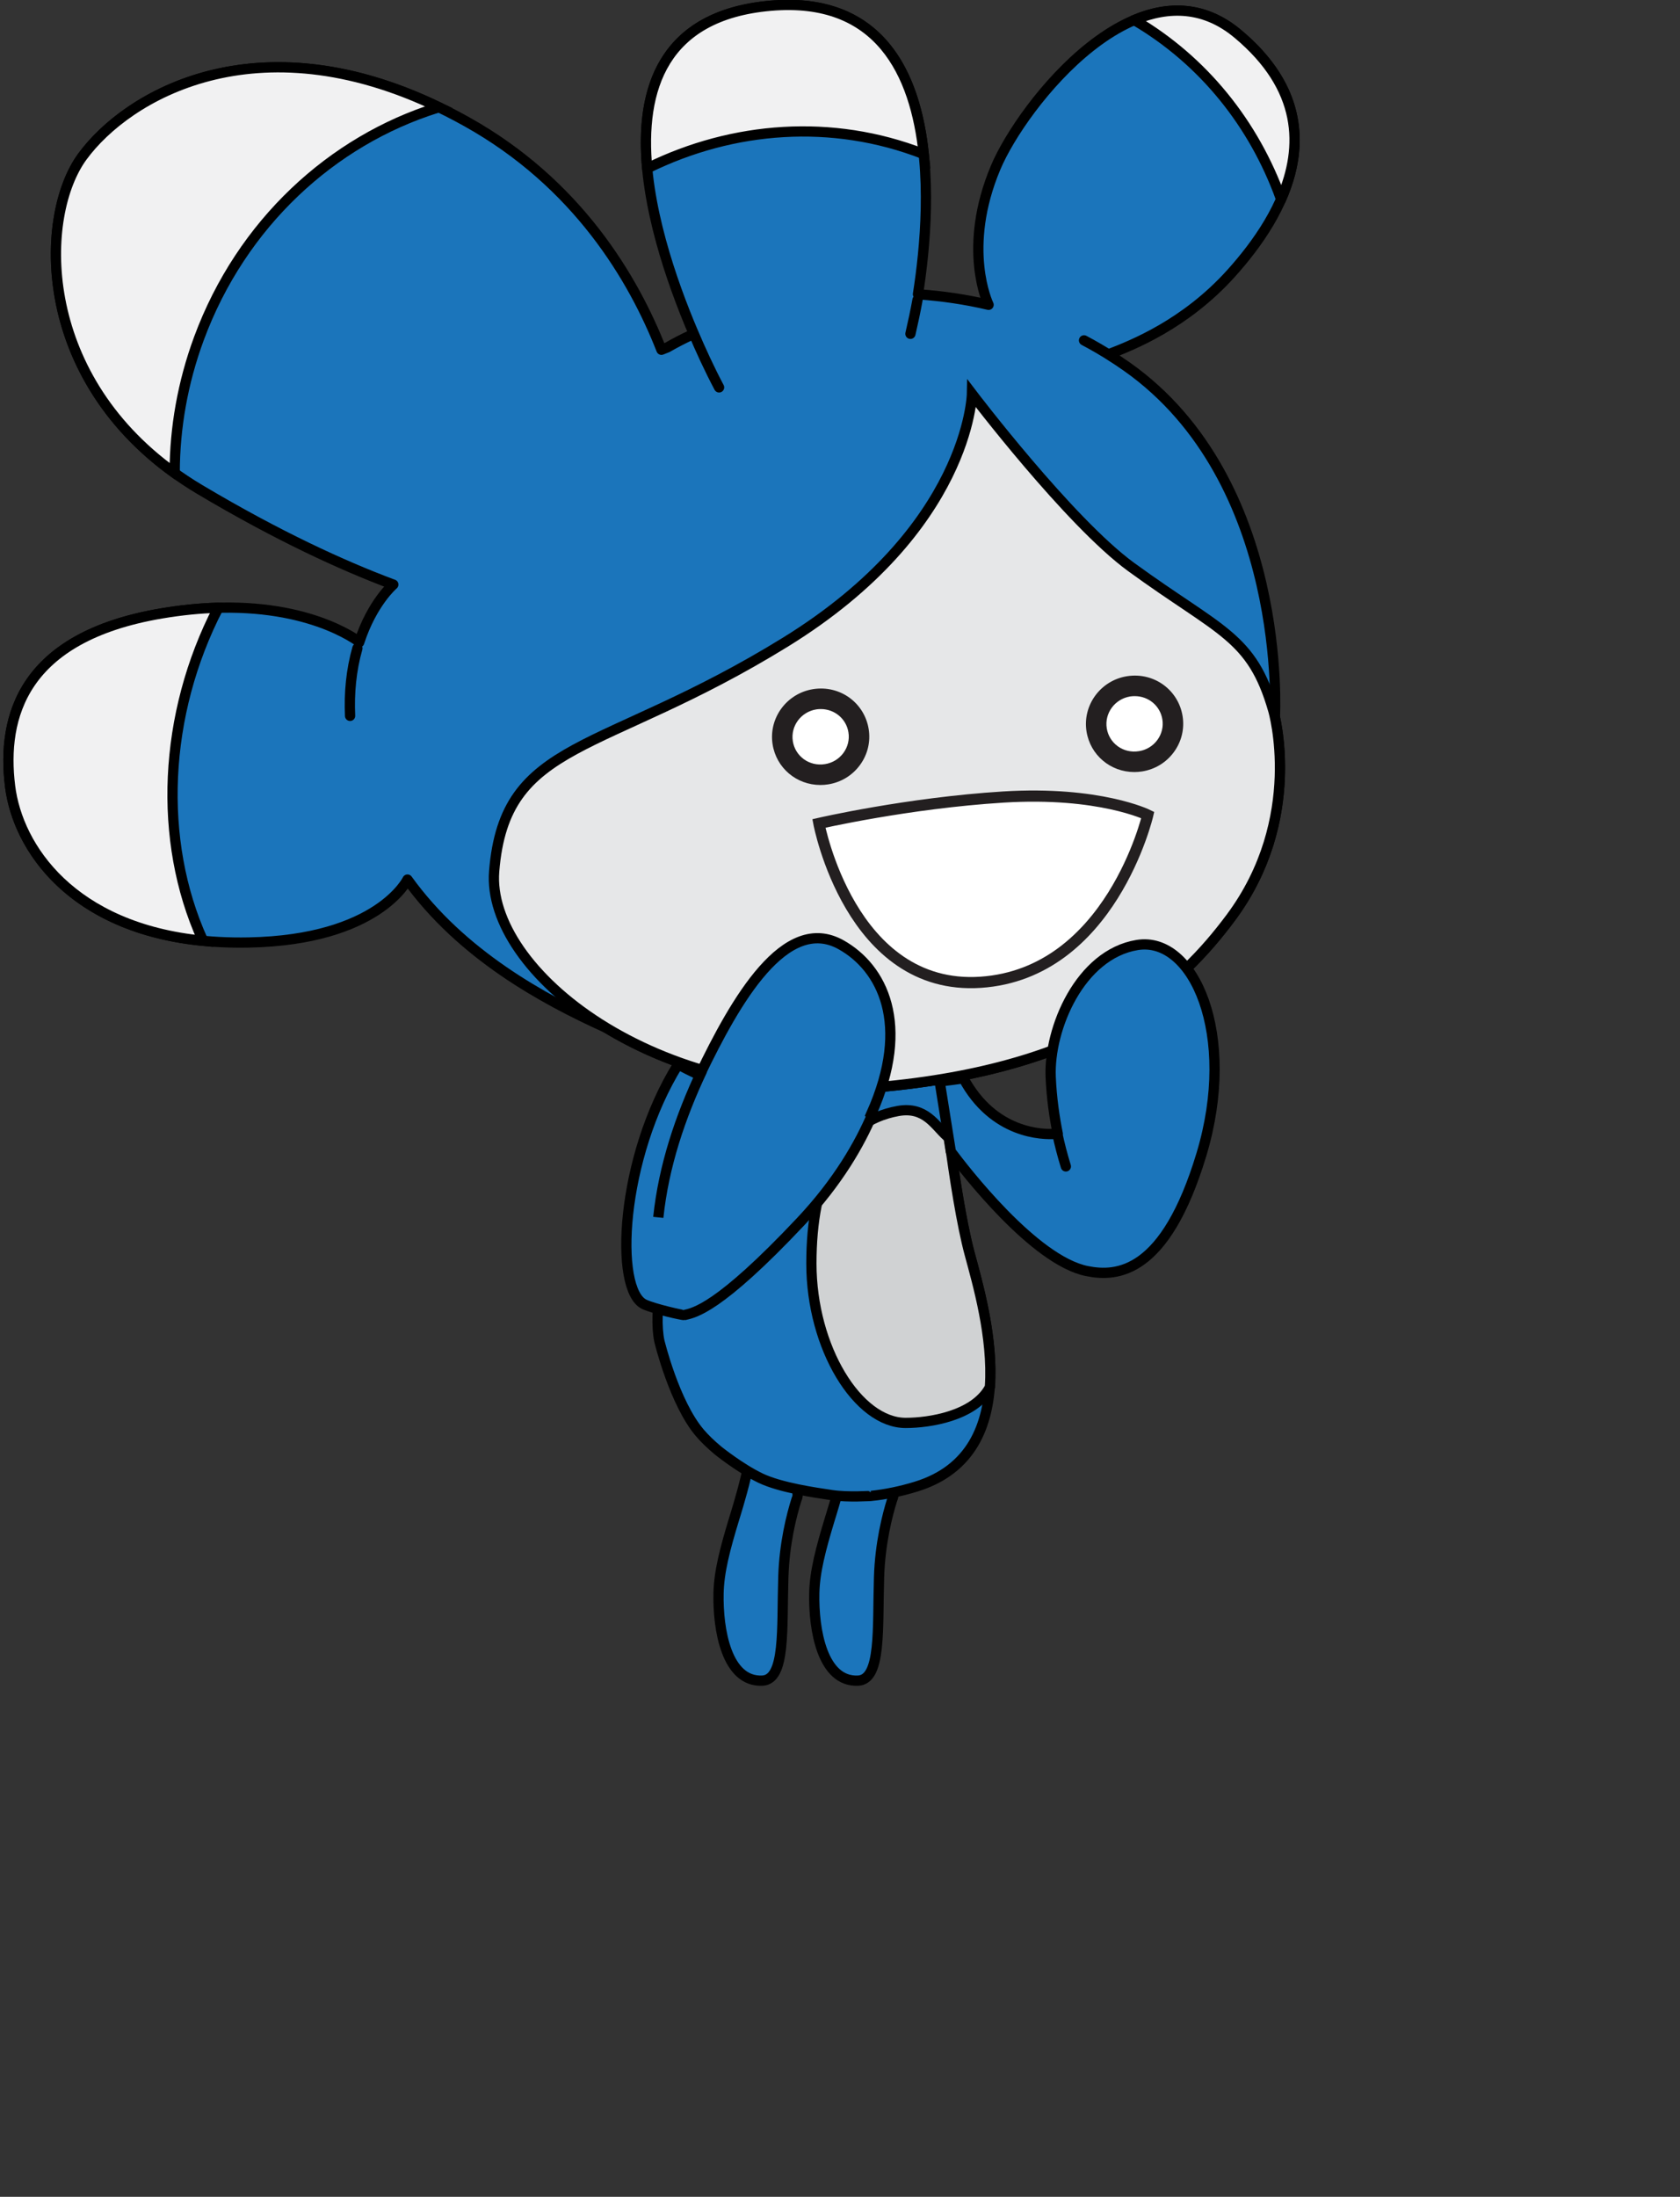 <svg version="1.1" width="127" height="166" xmlns="http://www.w3.org/2000/svg" xmlns:xlink="http://www.w3.org/1999/xlink">
  <rect width="100%" height="100%" fill="#333333" stroke="none"/>
  <!-- Exported by Scratch - http://scratch.mit.edu/ -->
  <g id="ID0.4150293259881437" transform="matrix(0.774, 0, 0, 0.774, 0.25, -0.4)">
    <path id="R_Leg_1_" fill="#1B75BB" stroke="#000000" d="M 79.206 156.057 C 79.128 159.614 79.996 164.752 83.478 164.595 C 85.768 164.492 85.371 159.537 85.532 154.475 C 85.636 151.194 86.334 148.451 86.816 146.921 C 86.816 146.921 86.928 146.654 86.928 146.558 C 86.929 144.305 85.681 143.546 84.096 143.309 C 82.108 143.011 81.867 144.731 81.857 144.775 C 81.449 146.523 80.753 148.720 80.753 148.720 C 79.815 151.797 79.253 153.980 79.206 156.057 L 79.206 156.057 Z "/>
    <path id="L_Leg" fill="#1B75BB" stroke="#000000" d="M 69.856 156.057 C 69.779 159.614 70.646 164.752 74.128 164.595 C 76.419 164.492 76.021 159.537 76.183 154.475 C 76.286 151.194 76.984 148.451 77.466 146.921 C 77.466 146.921 77.578 146.654 77.578 146.558 C 77.579 144.305 76.331 143.546 74.746 143.309 C 72.759 143.011 72.518 144.731 72.508 144.775 C 72.099 146.523 71.404 148.720 71.404 148.720 C 70.465 151.797 69.904 153.980 69.856 156.057 L 69.856 156.057 Z "/>
    <g id="Body_1_">
      <path id="Body" fill="#1B75BB" stroke="#000000" d="M 84.768 146.560 C 86.164 146.413 87.628 146.122 89.153 145.652 C 100.019 142.311 95.841 128.309 94.378 122.874 C 93.789 120.679 93.232 117.458 92.776 114.399 L 92.694 114.206 L 91.819 106.821 C 91.327 106.197 91.591 104.747 89.906 103.868 C 87.913 102.829 83.674 102.225 81.545 102.223 C 73.716 102.215 70.196 105.015 70.196 105.015 C 68.887 107.886 70.204 109.229 68.016 114.034 C 64.030 122.790 63.540 128.887 64.075 131.442 C 64.075 131.442 65.536 137.504 68.048 140.428 C 68.487 140.941 69.093 141.540 69.843 142.157 C 69.843 142.157 71.972 143.871 73.950 144.820 C 75.929 145.768 79.329 146.244 80.912 146.481 C 82.496 146.718 84.768 146.558 84.768 146.560 L 84.768 146.560 Z "/>
      <path id="Belly" fill="#D0D2D3" stroke="#000000" d="M 96.364 135.874 C 96.683 131.064 95.158 125.820 94.387 122.960 C 93.601 120.054 92.881 115.356 92.375 111.609 L 92.148 111.423 C 91.011 110.420 90.058 108.503 87.391 108.980 C 81.551 110.031 78.924 115.649 78.924 123.871 C 78.924 132.096 83.457 139.433 88.129 139.433 C 90.468 139.433 94.767 138.751 96.299 136.055 L 96.364 135.874 L 96.364 135.874 Z "/>
    </g>
    <g id="Head_1_">
      <path id="Head" fill="#1B75BB" stroke="#000000" stroke-linecap="round" stroke-linejoin="round" d="M 124.042 69.899 C 124.160 70.320 126.972 80.607 119.865 90.134 C 115.051 96.582 106.664 104.822 85.232 106.671 C 74.738 107.574 65.397 104.867 58.682 100.730 C 58.781 100.791 58.874 100.855 58.974 100.915 L 58.878 100.857 C 52.639 98.040 44.728 93.682 39.475 86.387 C 39.475 86.387 36.648 92.285 23.973 92.531 C 7.956 92.847 1.490 83.968 0.662 77.275 C -0.179 70.486 1.895 62.704 15.431 60.408 C 26.763 58.491 32.923 61.914 34.627 63.077 L 34.759 63.228 C 36.008 59.365 38.090 57.586 38.090 57.586 L 37.919 57.525 C 33.149 55.735 26.873 52.876 19.193 48.308 C 3.116 38.743 3.275 21.870 7.722 15.803 C 12.325 9.531 25.961 1.651 45.224 12.378 C 56.064 18.410 61.550 27.701 64.277 34.664 L 64.853 34.436 C 65.596 34.008 66.406 33.586 67.273 33.187 L 67.386 32.989 C 63.161 23.063 56.783 2.653 74.942 1.078 C 92.212 -0.420 90.726 20.390 89.333 29.238 L 89.469 29.259 C 91.700 29.416 93.966 29.743 96.231 30.275 C 96.181 30.171 93.605 24.765 96.913 16.890 C 99.505 10.726 111.115 -4.052 120.546 3.800 C 130.495 12.086 125.094 21.458 119.916 27.206 C 115.430 32.183 110.270 34.217 107.929 35.115 L 107.995 35.157 C 108.571 35.519 109.147 35.896 109.716 36.298 C 125.551 47.442 124.193 70.514 124.193 70.514 L 124.158 70.350 C 124.098 70.092 124.055 69.942 124.042 69.899 L 124.042 69.899 Z M 105.551 33.746 C 106.508 34.251 107.444 34.797 108.354 35.380 M 89.289 29.795 C 89.085 30.905 88.852 32.009 88.597 33.107 M 69.909 38.337 C 68.957 36.537 68.104 34.683 67.311 32.808 M 33.869 70.405 C 33.768 68.186 33.975 65.946 34.583 63.806 M 21.474 59.841 M 19.453 92.239 "/>
      <path id="Hair1" fill="#F1F1F2" stroke="#000000" d="M 19.535 92.367 C 6.743 91.127 1.409 83.313 0.662 77.275 C -0.179 70.486 1.895 62.704 15.431 60.408 C 17.400 60.074 19.213 59.902 20.870 59.851 L 20.998 59.859 C 15.602 70.295 15.092 82.569 19.453 92.238 L 19.535 92.367 L 19.535 92.367 Z "/>
      <path id="Hair2" fill="#F1F1F2" stroke="#000000" d="M 16.693 46.672 C 3.146 36.924 3.519 21.537 7.721 15.802 C 12.105 9.826 24.700 2.391 42.543 10.985 L 42.364 11.044 C 32.123 14.250 23.263 22.315 19.104 33.571 C 17.510 37.893 16.750 42.309 16.738 46.624 L 16.693 46.672 L 16.693 46.672 Z "/>
      <path id="Hair3" fill="#F1F1F2" stroke="#000000" d="M 62.897 17.055 C 62.143 9.208 64.434 1.986 74.944 1.076 C 85.548 0.158 89.082 7.648 89.906 15.616 L 89.825 15.534 C 80.963 12.096 71.282 12.834 62.940 16.931 L 62.897 17.055 L 62.897 17.055 Z "/>
      <path id="Hair4" fill="#F1F1F2" stroke="#000000" d="M 110.503 2.453 C 113.802 1.076 117.304 1.099 120.545 3.800 C 126.917 9.111 126.993 14.864 124.860 19.826 L 124.752 19.834 C 122.157 12.671 117.274 6.473 110.488 2.489 L 110.503 2.453 L 110.503 2.453 Z "/>
      <path id="Face_1_" fill="#E6E7E8" stroke="#000000" d="M 110.153 55.871 C 104.091 51.448 94.606 38.962 94.606 38.962 C 94.606 38.962 94.357 52.132 76.368 63.219 C 58.377 74.312 48.980 72.619 47.941 85.584 C 47.159 95.324 63.804 108.516 85.233 106.672 C 106.665 104.822 115.051 96.583 119.866 90.135 C 127.122 80.407 124.037 69.880 124.037 69.880 C 121.951 62.608 118.874 62.222 110.153 55.871 L 110.153 55.871 Z "/>
      <g id="R_Eye">
        <path id="Inner_Eye_1_" fill="#FFFFFF" d="M 113.204 70.753 C 112.997 69.434 111.860 68.477 110.501 68.477 C 110.356 68.477 110.212 68.487 110.065 68.509 C 108.567 68.748 107.538 70.139 107.770 71.613 C 107.999 73.075 109.366 74.101 110.911 73.855 C 111.643 73.741 112.286 73.349 112.720 72.754 C 113.145 72.171 113.317 71.460 113.204 70.753 L 113.204 70.753 Z "/>
        <path id="Outer_Eye_1_" fill="#231F20" d="M 115.180 70.441 C 114.780 67.902 112.414 66.119 109.754 66.534 C 107.166 66.944 105.391 69.363 105.795 71.925 C 106.158 74.223 108.123 75.891 110.469 75.891 C 110.717 75.891 110.967 75.871 111.221 75.831 C 112.481 75.633 113.588 74.959 114.336 73.931 C 115.077 72.917 115.375 71.676 115.180 70.441 L 115.180 70.441 Z M 110.911 73.855 C 109.366 74.101 107.999 73.075 107.770 71.613 C 107.538 70.139 108.567 68.748 110.065 68.509 C 110.211 68.487 110.356 68.477 110.501 68.477 C 111.860 68.477 112.997 69.434 113.204 70.753 C 113.317 71.460 113.145 72.171 112.720 72.754 C 112.286 73.349 111.643 73.741 110.911 73.855 L 110.911 73.855 Z "/>
      </g>
      <g id="L_Eye">
        <path id="Inner_Eye" fill="#FFFFFF" d="M 82.543 72.016 C 82.336 70.697 81.199 69.740 79.840 69.740 C 79.695 69.740 79.551 69.750 79.404 69.772 C 77.906 70.011 76.877 71.402 77.109 72.876 C 77.338 74.338 78.705 75.364 80.250 75.118 C 80.982 75.004 81.625 74.612 82.059 74.017 C 82.485 73.434 82.657 72.723 82.543 72.016 L 82.543 72.016 Z "/>
        <path id="Outer_Eye" fill="#231F20" d="M 84.520 71.704 C 84.120 69.165 81.754 67.382 79.094 67.797 C 76.506 68.207 74.731 70.626 75.135 73.188 C 75.498 75.486 77.463 77.154 79.809 77.154 C 80.057 77.154 80.307 77.134 80.561 77.094 C 81.821 76.896 82.928 76.222 83.676 75.194 C 84.417 74.180 84.715 72.938 84.520 71.704 L 84.520 71.704 Z M 80.250 75.118 C 78.705 75.364 77.338 74.338 77.109 72.876 C 76.877 71.402 77.906 70.011 79.404 69.772 C 79.550 69.750 79.695 69.740 79.840 69.740 C 81.199 69.740 82.336 70.697 82.543 72.016 C 82.656 72.723 82.484 73.434 82.059 74.017 C 81.625 74.611 80.983 75.003 80.250 75.118 L 80.250 75.118 Z "/>
      </g>
      <path id="Mouth_1_" fill="#FFFFFF" stroke="#231F20" stroke-width="1.091" stroke-linecap="round" d="M 95.454 96.415 C 82.739 97.272 79.657 80.909 79.657 80.909 C 79.657 80.909 88.302 78.912 97.677 78.330 C 107.058 77.752 111.777 80.086 111.777 80.086 C 111.777 80.086 108.168 95.558 95.454 96.415 L 95.454 96.415 Z "/>
    </g>
    <path id="L_Arm" fill="#1B75BB" stroke="#000000" d="M 65.908 104.438 L 66.102 104.538 C 66.625 104.812 67.164 105.081 67.717 105.344 L 68.014 105.484 C 71.533 98.141 76.386 89.700 81.832 92.758 C 85.820 94.996 88.685 100.494 84.788 109.232 L 84.882 109.278 C 83.645 112.194 81.530 115.896 77.900 119.757 C 69.819 128.344 67.463 128.676 66.524 128.904 C 66.380 128.938 63.601 128.316 62.612 127.860 C 59.627 126.465 60.251 113.543 65.908 104.438 L 65.908 104.438 Z M 63.971 119.367 C 64.497 114.363 66.117 109.546 68.261 105.013 "/>
    <path id="R_Arm" fill="#1B75BB" stroke="#000000" stroke-linecap="round" stroke-linejoin="round" d="M 105.833 124.609 C 108.780 125.203 113.497 124.902 117.022 113.211 C 120.544 101.520 116.249 91.873 110.745 92.775 C 105.163 93.691 102.100 100.925 102.296 105.646 C 102.382 107.738 102.681 109.695 102.991 111.226 L 102.725 111.217 C 101.561 111.295 96.718 111.256 93.776 105.793 L 93.762 105.796 C 93.012 105.908 92.241 106.002 91.452 106.101 L 92.544 112.951 C 93.843 114.689 100.662 123.562 105.833 124.609 L 105.833 124.609 Z M 103.777 114.391 C 103.448 113.323 103.165 112.241 102.932 111.147 "/>
  </g>
</svg>